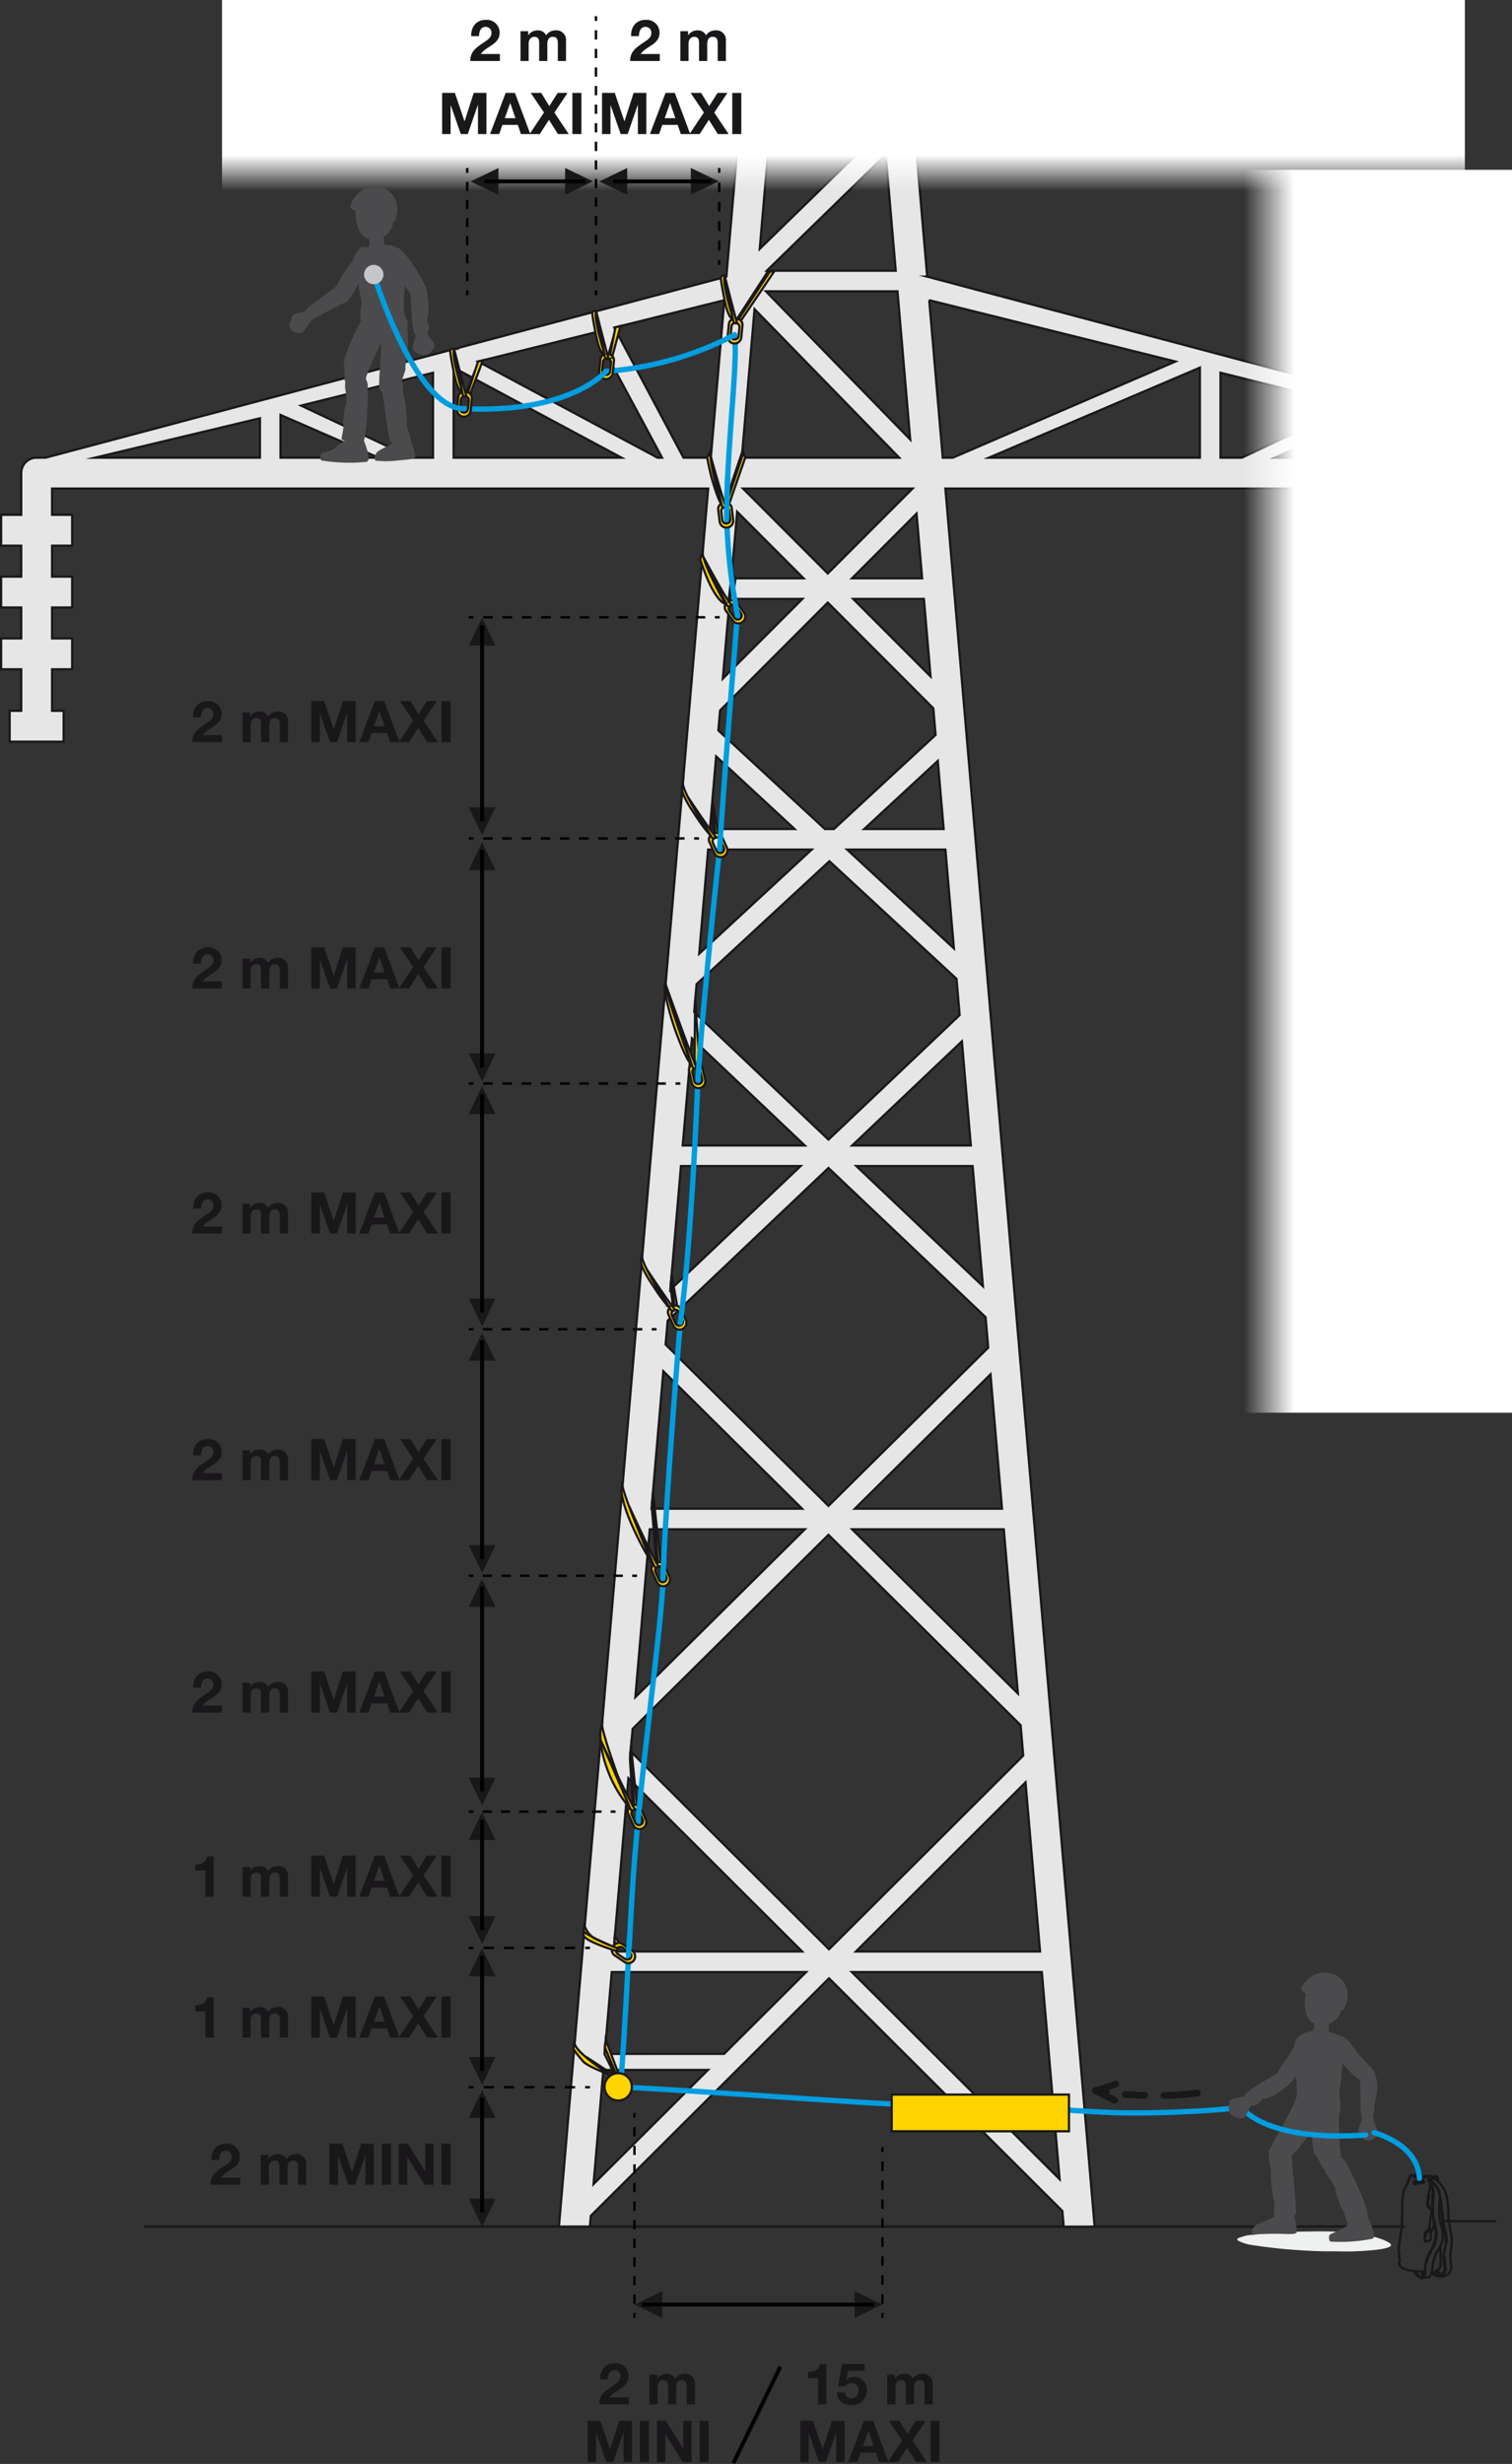 <svg xmlns="http://www.w3.org/2000/svg" xmlns:xlink="http://www.w3.org/1999/xlink" viewBox="0 0 339.857 553.825"><rect x="0" y="0" width="339.857" height="553.825" fill="#333333" stroke="none"/><defs><linearGradient id="Dégradé_sans_nom_3" x1="189.584" y1="34.835" x2="189.584" y2="42.869" gradientUnits="userSpaceOnUse"><stop offset="0" stop-color="#fff"/><stop offset="1" stop-color="#fff" stop-opacity="0"/></linearGradient><linearGradient id="Dégradé_sans_nom_3-2" x1="440.306" y1="4961.661" x2="440.306" y2="4972.953" gradientTransform="translate(-131.403 -4765.797)" xlink:href="#Dégradé_sans_nom_3"/></defs><g id="Calque_2" data-name="Calque 2"><g id="Calque_1-2" data-name="Calque 1"><line x1="315.823" y1="500.469" x2="32.406" y2="500.469" fill="#fff" stroke="#1a171b" stroke-miterlimit="10" stroke-width="0.54"/><line x1="336.344" y1="499.245" x2="324.454" y2="499.245" fill="#fff" stroke="#1a171b" stroke-miterlimit="10" stroke-width="0.54"/><path d="M165.691,115.031l14.938,14.965h-16.223Zm35.644-54.179H172.348L199.095,34.769Zm-2.752-32.042L170.766,55.934l4.485-52.227,23.289,24.605Zm17.12,199.35-29.485,27.99-30.186-28.656.541-6.294,29.854-27.624,28.576,26.442ZM185.408,186.334l-23.939-22.151.386-4.495,24.207-24.25,23.718,23.76.515,5.993-22.849,21.142ZM166.735,102.872l2.867-33.38L202.114,102.872Zm38.382,6.935-19.055,19.089L167.008,109.807Zm-41.109,24.812h16.341l-17.879,17.911Zm-3.04,35.4,17.633,16.316h-19.034Zm21.481,20.939-25.289,23.4,2.01-23.4Zm-26.923,42.432,25.367,24.081H153.458Zm24.43,28.705-29.283,27.798,2.387-27.798Zm6.262.432,35.315,33.525.589,6.857L186.218,338.473l-36.603-36.257.462-5.381ZM180.283,339.105H146.447l2.653-30.888Zm.629,4.623-38.103,37.743,3.241-37.743Zm5.306,1.256,43.191,42.783.587,6.835-43.658,43.533-44.579-44.452.438-5.095Zm-5.924,93.652H137.9l3.344-38.94ZM230.513,400.615l3.265,38.021h-41.395Zm-38.989-56.887h34.104l3.171,36.922Zm.629-4.623,30.484-30.196,2.593,30.196Zm.327-77.011h26.137l2.32,27.014Zm-.937-4.623,24.666-23.416,2.011,23.416Zm-1.138-66.513H212.508l1.908,22.218Zm3.848-4.623,16.543-15.307,1.315,15.307Zm-2.478-51.716h15.894l1.496,17.421Zm15.497-4.623h-15.776l14.526-14.552ZM172.143,65.475h29.589l2.861,33.314Zm25.762-44.558L179.968,1.964h16.309ZM58.427,94.014V102.872H21.338ZM63.05,93.265l22.045,9.607H63.05Zm76.64,9.607h-37.725V82.628Zm-1.611-29.238,24.737-6.16L159.776,102.872h-6.144ZM148.811,102.872H147.786L107.462,81.259l26.223-6.531ZM97.329,83.782V102.872h-4.81L67.671,91.168ZM168.441,1.964l-5.171,60.213L10.25,102.872H8.237a3.468,3.468,0,0,0-3.467,3.467v9.38H.25V122.654H4.769v6.955H.25v6.935H4.769V143.497H.25v6.935H4.769v9.341H2.167v6.935H14.305v-6.935H11.704v-9.341h4.517V143.497H11.704v-6.953h4.517v-6.935H11.704V122.654h4.517v-6.935H11.704v-5.912H159.18l-33.549,390.661,6.959-0.0.207-2.415,53.542-53.39,52.448,52.299.303,3.529,6.957-.015L212.498,109.807H339.236l-.706-13.022L208.397,62.177l.01-0L203.237,1.964M338.971,102.872H313.241V94.014l25.742,6.148M308.618,102.872H286.573l22.045-9.607ZM269.702,82.628V102.872H222.275Zm34.295,8.54L279.148,102.872h-4.81V83.782ZM159.145,465.252l-25.734,25.661,2.203-25.653H158.886Zm3.465-3.612-26.686.005,1.579-18.386h43.697l-18.432,18.379Zm28.868-18.381h42.697l3.999,46.563ZM208.852,67.473,264.206,81.259,214.18,102.872h-2.277l-3.04-35.399Z" fill="#e6e6e6" stroke="#1a171b" stroke-miterlimit="10" stroke-width="0.5"/><path d="M278.898,502.873a7.75,7.75,0,0,1,2.617-.546,121.452,121.452,0,0,1,12.856-.75c5.747-.138,13.579.153,17.686,2.411,3.326,1.829-8.098,2.083-9.375,2.075-.986-.006-1.971-.022-2.956-.038-.202.001-.53.001-1.021.001-1.461.004-2.888-.04-4.336-.122a119.1,119.1,0,0,1-12.531-1.228,9.873,9.873,0,0,1-3.532-1.041C277.809,503.258,278.244,503.025,278.898,502.873Z" fill="#eff0f0"/><path d="M298.779,454.204c-.045.314-.184,3.012-.184,3.012s.115,1.008-2.068.993c-2.184-.015-1.445-1.167-1.445-1.167l.571-3.355s-.133-.746,1.638-.725C299.061,452.984,298.827,453.861,298.779,454.204Z" fill="#4b4b4d"/><path d="M286.751,498.041c-.089.338-3.11,1.362-4.423,2.07-.754.467-1.167,1.57-.755,2.003.272.145,3.37-.058,5.609-.024,2.579.04,4.324.263,4.322-.505a16.424,16.424,0,0,0-.812-4.236c-.251-1.017-.662-1.744-1.942-1.593C287.47,495.909,287.29,495.993,286.751,498.041Z" fill="#4b4b4d"/><path d="M285.723,488.276c.039.072-.332-1.745-.464-2.686-.15-2.506,1.055-3.071,2.788-2.939s2.351,2.421,2.365,2.75c.104,2.666.9,8.898.9,11.875,0,1.542-4.085,1.297-5.018.831-.102.053.471-3.491-.046-3.796C286.248,494.311,285.327,488.877,285.723,488.276Z" fill="#4b4b4d"/><path d="M291.021,459.401a6.726,6.726,0,0,1,1.046-1.506,2.262,2.262,0,0,1,2.145-.541c.636.329,1.515,1.036,1.018,2.833-.594,2.149-4.883,8.368-6.399,8.942-2.383.008-2.488-.928-1.946-2.542C287.705,464.141,290.913,460.944,291.021,459.401Z" fill="#4b4b4d"/><path d="M289.53,468.706c2.078-2.478-.902-3.713-1.652-3.303-1.134,1.069-8.677,4.786-8.18,5.911,1.408,3.192,3.334,1.771,4.061.457C285.733,471.842,289.264,469.023,289.53,468.706Z" fill="#4b4b4d"/><path d="M285.186,483.576c1.24-2.849,4.051-6.899,6.18-11.971,2.787-4.293,6.838-2.136,6.036,2.507-.401-.064-1.958,5.115-3.047,5.539.041.534-2.044,2.271-2.026,2.704-.269.646-2.567,2.352-2.271,2.924-.546,1.893-2.269,2.765-3.771,1.84-1.013-.624-1.185-2.656-1.1-3.543" fill="#4b4b4d"/><path d="M290.641,473.458c2.187-2.738-.591-10.924.47-14.472.994-3.059,6.947-3.153,9.988-1.365,1.795,1.299.594,7.423.382,7.747.336.466-.437,4.755-.523,5.292.033-.205.221.667.346,2.96.194,3.557-5.768,7.012-9.422,2.814a5.702,5.702,0,0,1-1.241-2.975C290.7,473.383,290.731,473.574,290.641,473.458Z" fill="#4b4b4d"/><path d="M307.23,497.955c.807,1.623,2.411,4.995,1.158,5.262a36.144,36.144,0,0,1-9.328.62c-.246-.03-.647-1.321.054-1.699a25.139,25.139,0,0,0,3.517-1.717c.15-.514.722-1.514.834-1.886C303.878,497.157,304.862,495.099,307.23,497.955Z" fill="#4b4b4d"/><path d="M301.458,496.252c-.014-.291-1.673-3.817-1.257-4.185a15.983,15.983,0,0,0-1.91-3.152,6.87,6.87,0,0,1-.67-1.643c-.675-.96.064-2.684,1.501-3.169,1.29-.435,3.194,1.562,3.308,1.755.931,1.562,4.665,9.368,4.997,11.692.218,1.525-3.589,2.205-4.62,2.034-.106.109-.793-3.288-1.35-3.332" fill="#4b4b4d"/><path d="M306.36,475.797c-.178.692-1.348,2.68-.955,3.511.15.319.706.384.762.9.092.854,1.672,1.338,2.835.357,1.72-1.452-.172-2.023-.363-5.189C308.489,474.219,306.937,473.555,306.36,475.797Z" fill="#4b4b4d"/><path d="M299.051,460.88a6.651,6.651,0,0,0,1.52,1.348c.567.814,3.662,4.888,6.179,5.92,1.51.62,2.77.104,2.354-1.939-.199-.975-1.824-2.387-3.289-3.982-1.603-1.746-2.754-4.102-4.051-4.483-2.549-.75-4.847,1.004-2.713,3.135-.037-.037.113-.046,0,0" fill="#4b4b4d"/><path d="M309.594,468.215a18.834,18.834,0,0,1-.572,4.337c-.141.648.337,5.015-2.798,3.443-.741-.372-.19-7.894-.623-9.348s1.679-3.531,3.549-.138C309.448,467.049,309.375,467.997,309.594,468.215Z" fill="#4b4b4d"/><path d="M295.559,484.197c-.532-.037-.945-6.635-.886-8.087a25.939,25.939,0,0,1,.131-3.612c.278-1.269,3.589-5.383,5.935-.513.397.823-.078,12.056,1.106,13.872,1.144,2.287-3.542,2.951-4.39,1.586s-1.613-3.221-1.897-3.246c.11.008.059.007,0,0" fill="#4b4b4d"/><path d="M299.866,443.763c1.927.741,4.616,3.878,1.939,8.194l-.346-.208a4.333,4.333,0,0,1-4.153,3.429c-2.771.276-4.71-2.217-3.79-7.081,0,0-1.29-.743-.954-1.402C293.53,444.963,296.149,442.335,299.866,443.763Z" fill="#4b4b4d"/><path d="M140.905,469.146c44.484,2.498,65.406,5.131,86.952,3.955,0,0,15.413,1.826,26.991,1.826,12.851,0,22.744-1.085,22.744-1.085" fill="none" stroke="#009ddf" stroke-linecap="round" stroke-miterlimit="10" stroke-width="1.2"/><path d="M152.918,297.246s-3.376,40.426-3.879,57.45c-.364,12.326-5.446,45.157-7.019,72.082-1.047,17.919-1.579,30.046-2.409,40.315" fill="none" stroke="#009ddf" stroke-linecap="round" stroke-miterlimit="10" stroke-width="1.2"/><path d="M279.675,474.31s5.661,7.098,27.287,5.568" fill="none" stroke="#009ddf" stroke-linecap="round" stroke-miterlimit="10" stroke-width="1.2"/><path d="M320.102,489.324c-.163-.126-1.097-.368-1.047.284,0,0-.238.125-.489-.213s-.615-.941-.728-.176c0,0-.677-.489-.828-.163s-.615,1.736-.861,2.166a5.801,5.801,0,0,0-.706,1.458c-.092.46-.123,1.335-.153,1.566a2.842,2.842,0,0,0-.153.752,6.755,6.755,0,0,1,.077.783c0,.276-.077,3.024-.107,3.791a12.667,12.667,0,0,1-.153,1.934c-.123.675-.307,1.903-.491,3.254a3.983,3.983,0,0,0,.092,1.903c0,.153-.242.579-.033.744s.022.737,0,.956a.994.994,0,0,0,.22.978c.374.385.626,1.078,5.331,1.253" fill="none" stroke="#1a171b" stroke-linecap="round" stroke-linejoin="round" stroke-width="0.54"/><path d="M321.797,510.731a1.165,1.165,0,0,0,.83-.154c.414-.246.537-.399.752-.537a1.198,1.198,0,0,0,.353-.476,21.71,21.71,0,0,0-.031-4.589" fill="none" stroke="#1a171b" stroke-linecap="round" stroke-linejoin="round" stroke-width="0.54"/><path d="M320.03,489.413c.021-.014.257-.382.494-.368s.202.278.202.278a.833.833,0,0,1,.842-.223,3.34,3.34,0,0,1,.744.236c-.014.007.549-.292.64-.16a1.057,1.057,0,0,1,.209.98" fill="none" stroke="#1a171b" stroke-linecap="round" stroke-linejoin="round" stroke-width="0.54"/><path d="M317.839,489.219a5.911,5.911,0,0,0,.784.59c.239.139.456.354.678.146,1.13-1.063,1.181-.366,1.425-.632" fill="none" stroke="#1a171b" stroke-linecap="round" stroke-linejoin="round" stroke-width="0.54"/><path d="M322.311,489.337c.107.04.134.06.1.286" fill="none" stroke="#1a171b" stroke-linecap="round" stroke-linejoin="round" stroke-width="0.54"/><path d="M322.438,489.483s.605.047.459-.16" fill="none" stroke="#1a171b" stroke-linecap="round" stroke-linejoin="round" stroke-width="0.54"/><path d="M319.056,489.608a.598.598,0,0,1-.16.361" fill="none" stroke="#1a171b" stroke-linecap="round" stroke-linejoin="round" stroke-width="0.54"/><path d="M318.253,490.469a.268.268,0,0,0-.287-.153.351.351,0,0,0,.056.65c.2.046.271-.22.271-.22" fill="none" stroke="#1a171b" stroke-linecap="round" stroke-linejoin="round" stroke-width="0.54"/><path d="M318.064,490.516a.117.117,0,0,0-.072.138.174.174,0,0,0,.2.082,1.496,1.496,0,0,1,.389-.031,2.318,2.318,0,0,0,1.228-.195s.118-.097.051-.169-.118-.031-.22.031a1.605,1.605,0,0,1-.665.128A4.015,4.015,0,0,0,318.064,490.516Z" fill="none" stroke="#1a171b" stroke-linecap="round" stroke-linejoin="round" stroke-width="0.54"/><path d="M319.675,490.301s.01-.246.24-.169a.334.334,0,0,1,.123.496.169.169,0,0,1-.292-.067" fill="none" stroke="#1a171b" stroke-linecap="round" stroke-linejoin="round" stroke-width="0.54"/><path d="M319.911,511.488c-.31.44-1.077.415-1.745-.988" fill="none" stroke="#1a171b" stroke-linecap="round" stroke-linejoin="round" stroke-width="0.54"/><path d="M317.9,510.462a2.339,2.339,0,0,0,.806,1.159,1.43,1.43,0,0,0,1.297.353,4.913,4.913,0,0,1,.668-.077.861.861,0,0,0,.821-.384,7.72,7.72,0,0,0,.563-2.333,8.504,8.504,0,0,1,.982-3.131,6.068,6.068,0,0,0,1.105-5.239,12.172,12.172,0,0,1-.655-4.318c.061-.839.184-2.701.184-2.701" fill="none" stroke="#1a171b" stroke-linecap="round" stroke-linejoin="round" stroke-width="0.54"/><path d="M321.707,490.72a6.442,6.442,0,0,1,.491,2.763,23.103,23.103,0,0,0-.041,4.277" fill="none" stroke="#1a171b" stroke-linecap="round" stroke-linejoin="round" stroke-width="0.54"/><path d="M322.914,501.362a8.124,8.124,0,0,1-.614,3.459,12.972,12.972,0,0,0-1.617,3.684" fill="none" stroke="#1a171b" stroke-linecap="round" stroke-linejoin="round" stroke-width="0.54"/><path d="M319.583,511.9c.246-.052.692-.323.887-1.139" fill="none" stroke="#1a171b" stroke-linecap="round" stroke-linejoin="round" stroke-width="0.54"/><path d="M321.893,510.724a1.638,1.638,0,0,0,1.452.877,2.686,2.686,0,0,0,2.291-.564,2.629,2.629,0,0,0,.491-2.144,10.088,10.088,0,0,1,.051-3.54,9.145,9.145,0,0,0-.01-3.336,34.614,34.614,0,0,1-.604-3.622c.02-.778.01-4.656-.972-6.329s-2.072-2.441-2.394-2.425a3.615,3.615,0,0,0-.967.138.104.104,0,0,0-.032.179s-.276.03-.163.224c0,0,.065-.049.359.359a5.445,5.445,0,0,1,.669,2.316c0,.685-.391,4.435.261,6.18a8.422,8.422,0,0,1,.032,5.202c-.44,1.109-1.366,2.641-1.598,3.326-.718,2.12-.163,3.05-.848,3.93a1.705,1.705,0,0,1-.31-.913" fill="none" stroke="#1a171b" stroke-linecap="round" stroke-linejoin="round" stroke-width="0.54"/><path d="M321.199,489.958a7.564,7.564,0,0,1,1.603,1.55c.563.819,1.038,2.108,1.238,4.717s.107,3.745.675,5.572a6.745,6.745,0,0,1,0,3.853,9.384,9.384,0,0,0-.031,3.714,1.452,1.452,0,0,1-.721,1.811s-.767-.261-.921-.86" fill="none" stroke="#1a171b" stroke-linecap="round" stroke-linejoin="round" stroke-width="0.54"/><path d="M323.963,511.175c-.445.246-.752.184-1.581-.23" fill="none" stroke="#1a171b" stroke-linecap="round" stroke-linejoin="round" stroke-width="0.54"/><path d="M323.948,511.436a1.761,1.761,0,0,0,1.013-1.458,22.971,22.971,0,0,1-.261-2.563" fill="none" stroke="#1a171b" stroke-linecap="round" stroke-linejoin="round" stroke-width="0.54"/><path d="M324.297,497.503a14.47,14.47,0,0,0,.357,3.327,9.466,9.466,0,0,1,.553,3.1" fill="none" stroke="#1a171b" stroke-linecap="round" stroke-linejoin="round" stroke-width="0.54"/><path d="M321.281,489.774a8.948,8.948,0,0,1,2.331,2.88" fill="none" stroke="#1a171b" stroke-linecap="round" stroke-linejoin="round" stroke-width="0.54"/><path d="M321.492,490.684a6.54,6.54,0,0,1-.2,1.581,15.07,15.07,0,0,0-.414,3.315.936.936,0,0,0,.476.829c.23.169.399.292.399.568a4.268,4.268,0,0,1-.061.691c-.031.2-.031.169-.077.43a3.893,3.893,0,0,0-.061.445c-.031.276-.015.061-.061.445s-.169,1.059-.153,1.228-.215.568-.061.706a4.624,4.624,0,0,0-.752.752,1.183,1.183,0,0,0-.246.691c-.031.261-.107,1.366.046,1.427a2.624,2.624,0,0,0,.998-.169c.184-.077.276-.123.276-.43a6.275,6.275,0,0,1,.046-1.535c.123-.215.322-.537.322-.537s.169-.015.246-.384a5.147,5.147,0,0,0,.092-1.335,1.54,1.54,0,0,1-.015-.46" fill="none" stroke="#1a171b" stroke-linecap="round" stroke-linejoin="round" stroke-width="0.54"/><path d="M321.277,500.922c.092.169.292.215.691.2" fill="none" stroke="#1a171b" stroke-linecap="round" stroke-linejoin="round" stroke-width="0.54"/><path d="M321.63,501.122c.029.094-.07.331-.353.399a.966.966,0,0,0-.798,1.167" fill="none" stroke="#1a171b" stroke-linecap="round" stroke-linejoin="round" stroke-width="0.54"/><path d="M321.748,496.86c-.061.02.164-.021.205.02" fill="none" stroke="#1a171b" stroke-linecap="round" stroke-linejoin="round" stroke-width="0.54"/><path d="M321.256,493.36c-.106.929-.621,2.232.102,2.763" fill="none" stroke="#1a171b" stroke-linecap="round" stroke-linejoin="round" stroke-width="0.54"/><path d="M308.85,479.355s9.829,2.457,10.206,10.252" fill="none" stroke="#009ddf" stroke-linecap="round" stroke-miterlimit="10" stroke-width="1.2"/><path d="M151.258,293.54l-.338.152a1.352,1.352,0,0,0-.676,1.783l1.114,2.474a1.533,1.533,0,1,0,2.798-1.256l-1.115-2.477A1.352,1.352,0,0,0,151.258,293.54Zm2.196,3.139a.898.898,0,1,1-1.637.737l-.793-1.761a.898.898,0,0,1,1.637-.737Z" fill="#ffd400" stroke="#1a171b" stroke-miterlimit="10" stroke-width="0.5"/><path d="M144.081,283.703s0,1.398,2.905,5.594a35.628,35.628,0,0,0,3.442,4.626s-6.278-9.617-6.147-11.765A5.148,5.148,0,0,0,144.081,283.703Z" fill="#ffd400" stroke="#1a171b" stroke-miterlimit="10" stroke-width="0.5"/><path d="M145.384,285.311s5.631,8.468,6.376,9.082a.652.652,0,0,1-.998.004Z" fill="#ffd400" stroke="#1a171b" stroke-miterlimit="10" stroke-width="0.5"/><path d="M156.875,242.718c-1.696,40.704-3.956,54.528-3.956,54.528" fill="none" stroke="#009ddf" stroke-linecap="round" stroke-miterlimit="10" stroke-width="1.2"/><polygon points="151.595 293.422 150.833 288.041 150.751 289.438 151.258 293.54 151.595 293.422" fill="#ffd400" stroke="#1a171b" stroke-miterlimit="10" stroke-width="0.5"/><path d="M152.208,293.485l-1.222-6.844-.153,1.4.762,5.381A1,1,0,0,1,152.208,293.485Z" fill="#ffd400" stroke="#1a171b" stroke-miterlimit="10" stroke-width="0.5"/><path d="M156.287,239.05l-.362.082a1.352,1.352,0,0,0-1.018,1.612l.598,2.646a1.533,1.533,0,1,0,2.992-.672l-.599-2.65A1.352,1.352,0,0,0,156.287,239.05Zm1.526,3.514a.898.898,0,1,1-1.751.396l-.426-1.884a.898.898,0,0,1,1.751-.396Z" fill="#ffd400" stroke="#1a171b" stroke-miterlimit="10" stroke-width="0.5"/><path d="M149.353,222.446a60.428,60.428,0,0,0,3.565,12.065c1.58,4.036,2.479,4.75,2.479,4.75s-5.976-16.211-5.845-18.36A5.148,5.148,0,0,0,149.353,222.446Z" fill="#ffd400" stroke="#1a171b" stroke-miterlimit="10" stroke-width="0.5"/><path d="M149.564,221.113s6.437,18.122,7.045,18.872a.652.652,0,0,1-.978-.195Z" fill="#ffd400" stroke="#1a171b" stroke-miterlimit="10" stroke-width="0.5"/><polygon points="156.641 239.001 156.805 236.618 156.446 237.971 156.287 239.05 156.641 239.001" fill="#fff" stroke="#1a171b" stroke-miterlimit="10" stroke-width="0.54"/><path d="M157.229,239.185l-.965-14.39-.157,13.15.179,1.105A1.841,1.841,0,0,1,157.229,239.185Z" fill="#ffd400" stroke="#1a171b" stroke-miterlimit="10" stroke-width="0.5"/><path d="M142.237,405.805l-.338.152a1.352,1.352,0,0,0-.676,1.783l1.114,2.474a1.533,1.533,0,1,0,2.798-1.256l-1.115-2.477A1.352,1.352,0,0,0,142.237,405.805Zm2.196,3.139a.898.898,0,1,1-1.637.737l-.793-1.761a.898.898,0,0,1,1.637-.737Z" fill="#ffd400" stroke="#1a171b" stroke-miterlimit="10" stroke-width="0.5"/><path d="M134.929,389.561a23.968,23.968,0,0,0,1.526,7.963,27.949,27.949,0,0,0,4.952,8.665s-6.209-16.508-6.078-18.656A7.435,7.435,0,0,0,134.929,389.561Z" fill="#ffd400" stroke="#1a171b" stroke-miterlimit="10" stroke-width="0.5"/><path d="M134.918,390.935s7.076,15.11,7.822,15.723a.652.652,0,0,1-.998.004Z" fill="#ffd400" stroke="#1a171b" stroke-miterlimit="10" stroke-width="0.5"/><polygon points="142.574 405.687 141.68 393.898 141.598 395.295 142.237 405.805 142.574 405.687" fill="#ffd400" stroke="#1a171b" stroke-miterlimit="10" stroke-width="0.5"/><path d="M143.187,405.75l-1.354-13.252-.153,1.4.894,11.789A1,1,0,0,1,143.187,405.75Z" fill="#ffd400" stroke="#1a171b" stroke-miterlimit="10" stroke-width="0.5"/><path d="M147.556,351.205l-.338.152a1.352,1.352,0,0,0-.676,1.783l1.114,2.474a1.533,1.533,0,0,0,2.798-1.256l-1.115-2.477A1.352,1.352,0,0,0,147.556,351.205Zm2.196,3.139a.898.898,0,1,1-1.637.737l-.793-1.761a.898.898,0,0,1,1.637-.737Z" fill="#ffd400" stroke="#1a171b" stroke-miterlimit="10" stroke-width="0.5"/><path d="M139.678,335.011s-.011,2.854,3.043,9.288a60.306,60.306,0,0,0,4.005,7.289s-6.979-15.974-6.848-18.122A5.148,5.148,0,0,0,139.678,335.011Z" fill="#ffd400" stroke="#1a171b" stroke-miterlimit="10" stroke-width="0.5"/><path d="M141.385,338.477s5.927,12.967,6.673,13.581a.652.652,0,0,1-.998.004Z" fill="#ffd400" stroke="#1a171b" stroke-miterlimit="10" stroke-width="0.5"/><polygon points="147.893 351.087 146.593 337.394 146.511 338.791 147.556 351.205 147.893 351.087" fill="#ffd400" stroke="#1a171b" stroke-miterlimit="10" stroke-width="0.5"/><path d="M148.506,351.15l-1.728-15.607-.143,1.853,1.258,13.692A1,1,0,0,1,148.506,351.15Z" fill="#ffd400" stroke="#1a171b" stroke-miterlimit="10" stroke-width="0.5"/><line x1="149.032" y1="354.779" x2="149.213" y2="349.998" fill="none" stroke="#009ddf" stroke-linecap="round" stroke-miterlimit="10" stroke-width="1.2"/><path d="M138.007,465.993l-.338.152a1.352,1.352,0,0,0-.676,1.783l1.114,2.474a1.533,1.533,0,1,0,2.798-1.256l-1.115-2.477A1.352,1.352,0,0,0,138.007,465.993Zm2.196,3.139a.898.898,0,1,1-1.637.737l-.793-1.761a.898.898,0,0,1,1.637-.737Z" fill="#fff" stroke="#1a171b" stroke-miterlimit="10" stroke-width="0.54"/><path d="M128.923,460.592a23.98,23.98,0,0,0,2.291,2.89c1.232,1.163,5.963,2.893,5.963,2.893s-8.185-5.18-8.054-7.328A5.149,5.149,0,0,0,128.923,460.592Z" fill="#ffd400" stroke="#1a171b" stroke-miterlimit="10" stroke-width="0.5"/><path d="M131.696,462.295s6.068,3.937,6.813,4.55a.652.652,0,0,1-.998.004Z" fill="#ffd400" stroke="#1a171b" stroke-miterlimit="10" stroke-width="0.5"/><polygon points="138.344 465.874 135.959 460.269 135.877 461.666 138.007 465.993 138.344 465.874" fill="#ffd400" stroke="#1a171b" stroke-miterlimit="10" stroke-width="0.5"/><path d="M138.957,465.938l-2.813-7.52-.143,1.853,2.343,5.604A1,1,0,0,1,138.957,465.938Z" fill="#ffd400" stroke="#1a171b" stroke-miterlimit="10" stroke-width="0.5"/><rect x="200.431" y="470.806" width="39.844" height="8.243" fill="#ffd400" stroke="#1a171b" stroke-miterlimit="10" stroke-width="0.5"/><rect x="49.904" width="279.36" height="44.044" fill="url(#Dégradé_sans_nom_3)"/><rect x="169.223" y="146.899" width="279.36" height="61.908" transform="translate(486.755 -131.05) rotate(90)" fill="url(#Dégradé_sans_nom_3-2)"/><polyline points="250.782 468.45 246.191 469.94 250.501 472.067" fill="none" stroke="#1a171b" stroke-linecap="round" stroke-linejoin="round" stroke-width="1.512"/><path d="M248.011,470.29s14.667,1.993,25.45-.624" fill="none" stroke="#1a171b" stroke-linecap="round" stroke-linejoin="round" stroke-width="1.512" stroke-dasharray="0.648 4.319 4.319 4.319 7.559 5.399"/><circle cx="138.957" cy="469.059" r="3.076" fill="#ffd400" stroke="#1a171b" stroke-miterlimit="10" stroke-width="0.5"/><path d="M137.968,437.297l-.208.307a1.352,1.352,0,0,0,.362,1.872l2.248,1.519a1.533,1.533,0,0,0,1.721-2.539l-2.251-1.522A1.352,1.352,0,0,0,137.968,437.297Zm3.518,1.516a.898.898,0,1,1-1.005,1.487l-1.6-1.082a.898.898,0,0,1,1.005-1.487Z" fill="#ffd400" stroke="#1a171b" stroke-miterlimit="10" stroke-width="0.5"/><path d="M86.155,52.513c.01.317.341,2.998.341,2.998s.288.973-1.864,1.337c-2.154.364-1.625-.898-1.625-.898l-.02-3.403s-.261-.712,1.487-.999C86.222,51.262,86.143,52.167,86.155,52.513Z" fill="#4b4b4d"/><path d="M88.21,99.556c-.049.346-2.035,1.042-3.259,1.897-.694.552-.977,1.695-.518,2.078a19.71,19.71,0,0,0,4.673-.003c2.567-.26,4.326-.24,4.237-1.004a16.559,16.559,0,0,0-1.298-4.111c-.369-.983-.859-1.657-2.115-1.358C88.677,97.356,88.508,97.459,88.21,99.556Z" fill="#4b4b4d"/><path d="M90.67,88.94c-.021.079-.071-1.774-.153-2.722-.417-2.474-1.718-2.754-3.377-2.236-1.66.517-1.412,2.81-1.349,3.133.496,2.62,1.121,8.873,1.792,11.774.345,1.503,3.936.424,4.74-.241.111.029-1.245-3.296-.808-3.71C91.515,94.938,91.191,89.438,90.67,88.94Z" fill="#4b4b4d"/><path d="M85.232,87.031c-.105-3.106.692-7.971.435-13.466.672-5.075,4.773-5.171,6.043-.634-.389.114.432,5.46-.369,6.312.267.464-.387,3.231-.185,3.615.035.698-1.307,3.226-.793,3.616.321,1.944-.861,3.473-2.615,3.283-1.181-.129-2.21-1.889-2.516-2.727" fill="#4b4b4d"/><path d="M91.593,72.003c-2.187-2.738.591-10.924-.47-14.472-.994-3.059-6.946-3.153-9.988-1.365-1.795,1.299-.594,7.423-.382,7.747-.336.466.498,3.468.584,4.004-.033-.205-.221.667-.346,2.96-.194,3.557,5.707,8.299,9.361,4.101A5.702,5.702,0,0,0,91.593,72.003C91.535,71.928,91.504,72.119,91.593,72.003Z" fill="#4b4b4d"/><path d="M81.577,98.487c.676,1.681,2.009,5.17.737,5.337a38.958,38.958,0,0,1-10.062-.328c-.243-.049-.54-1.368.189-1.69a13.286,13.286,0,0,0,2.646-.886c.191-.5,2.55-1.79,2.691-2.152C78.299,97.427,79.442,95.452,81.577,98.487Z" fill="#4b4b4d"/><path d="M77.074,95.146c.119-.265.234-4.159.772-4.3a16.011,16.011,0,0,0-.278-3.675,6.875,6.875,0,0,1,.146-1.77c-.167-1.16,1.272-2.363,2.771-2.146,1.348.195,2.142,2.839,2.157,3.061.123,1.815-.078,10.465-.833,12.688-.496,1.46-4.198.342-5.04-.276-.144.051.781-3.289.304-3.583" fill="#4b4b4d"/><path d="M68.954,69.899c-.666.258-2.963.464-3.411,1.267-.171.307.1.797-.288,1.143-.641.571-.115,2.138,1.359,2.512,2.181.554,1.546-1.317,4.009-3.315C71.477,70.709,71.114,69.063,68.954,69.899Z" fill="#4b4b4d"/><path d="M80.077,56.815a4.082,4.082,0,0,0-.754,1.829c-1.432,1.66-3.8,4.877-4.094,7.583-.178,1.622.667,2.691,2.515,1.723.881-.46,1.788-2.414,2.913-4.264,1.234-2.024,3.178-3.782,3.185-5.134.015-2.658-2.308-4.378-3.765-1.737.025-.046.077.094,0,0" fill="#4b4b4d"/><path d="M77.003,68.115a18.819,18.819,0,0,1-3.86,2.059c-.608.264-3.882,3.194-4.428-.269-.129-.819,6.308-4.749,7.238-5.948.93-1.199,3.85-.692,2.177,2.805C77.865,67.318,77.051,67.812,77.003,68.115Z" fill="#4b4b4d"/><path d="M77.267,81.728c-.458-.275,2.16-6.346,2.87-7.613a25.822,25.822,0,0,1,1.75-3.163c.822-1.004,5.636-3.177,5.525,2.228-.019.915-5.524,10.717-5.289,12.872-.015,2.557-4.494,1.029-4.633-.572-.139-1.6.018-3.602-.224-3.752.094.056.05.031,0,0" fill="#4b4b4d"/><path d="M85.414,42.042c2.027.395,5.219,3.018,3.331,7.733l-.377-.145a4.333,4.333,0,0,1-3.496,4.097c-2.681.752-5.023-1.366-4.961-6.316,0,0-1.399-.508-1.183-1.215C79.383,44.323,81.506,41.28,85.414,42.042Z" fill="#4b4b4d"/><polygon points="192.082 514.989 192.082 521.004 198.352 517.98 192.082 514.989" fill="#1a171b"/><polygon points="148.877 521.004 148.877 514.989 142.609 518.013 148.877 521.004" fill="#1a171b"/><line x1="196.444" y1="517.996" x2="144.317" y2="517.996" fill="none" stroke="#000" stroke-width="0.864"/><line x1="198.352" y1="521.004" x2="198.352" y2="519.924" fill="none" stroke="#000" stroke-width="0.54"/><line x1="198.352" y1="517.794" x2="198.352" y2="484.778" fill="none" stroke="#000" stroke-width="0.54" stroke-dasharray="2.13 2.13"/><line x1="198.352" y1="483.713" x2="198.352" y2="482.633" fill="none" stroke="#000" stroke-width="0.54"/><line x1="142.609" y1="521.004" x2="142.609" y2="519.924" fill="none" stroke="#000" stroke-width="0.54"/><line x1="142.609" y1="517.833" x2="142.609" y2="477.053" fill="none" stroke="#000" stroke-width="0.54" stroke-dasharray="2.091 2.091"/><line x1="142.609" y1="476.007" x2="142.609" y2="474.928" fill="none" stroke="#000" stroke-width="0.54"/><path d="M47.513,485.49c-.065-2.073,1.114-3.667,3.291-3.667a2.887,2.887,0,0,1,3.109,2.838c0,2.746-2.915,2.966-4.236,4.832h4.288v1.58H47.306c0-2.111,1.295-2.979,2.863-4.055.79-.558,1.904-1.102,1.904-2.216a1.303,1.303,0,0,0-1.36-1.398c-1.088,0-1.438,1.127-1.438,2.086Z" fill="#1a171b"/><path d="M58.592,484.375H60.328v.906h.026a2.403,2.403,0,0,1,2.047-1.088,1.962,1.962,0,0,1,1.956,1.114,2.452,2.452,0,0,1,2.021-1.114,2.167,2.167,0,0,1,2.449,2.396v4.482H66.987v-3.796c0-.894-.078-1.632-1.127-1.632-1.037,0-1.231.868-1.231,1.696v3.731H62.79v-3.757c0-.777.052-1.671-1.114-1.671-.363,0-1.244.232-1.244,1.541v3.887H58.592Z" fill="#1a171b"/><path d="M74.077,481.823h2.863l2.164,6.361h.026l2.047-6.361h2.863v9.25h-1.904V484.518h-.026L79.842,491.073H78.275l-2.267-6.49h-.026v6.49h-1.904Z" fill="#1a171b"/><path d="M85.83,481.823h2.034v9.25H85.83Z" fill="#1a171b"/><path d="M89.653,481.823h2.021l3.86,6.206h.026V481.823h1.904v9.25H95.431l-3.848-6.192H91.557v6.192H89.653Z" fill="#1a171b"/><path d="M99.255,481.823h2.034v9.25H99.255Z" fill="#1a171b"/><path d="M48.017,457.995H46.178v-5.882H43.898V450.727c1.283.039,2.449-.415,2.656-1.801h1.464Z" fill="#1a171b"/><path d="M54.498,451.297h1.736v.906h.026a2.403,2.403,0,0,1,2.047-1.088,1.962,1.962,0,0,1,1.956,1.114,2.452,2.452,0,0,1,2.021-1.114,2.167,2.167,0,0,1,2.449,2.396v4.482H62.892v-3.796c0-.894-.078-1.632-1.127-1.632-1.037,0-1.231.868-1.231,1.696v3.731H58.695v-3.757c0-.777.052-1.671-1.114-1.671-.363,0-1.244.232-1.244,1.541v3.887H54.498Z" fill="#1a171b"/><path d="M69.983,448.745h2.863l2.164,6.361h.026l2.047-6.361h2.863v9.25h-1.904v-6.555h-.026l-2.267,6.555H74.18l-2.267-6.49h-.026v6.49H69.983Z" fill="#1a171b"/><path d="M84.261,448.745h2.086l3.459,9.25H87.695L86.995,455.935h-3.459l-.725,2.06H80.751Zm-.194,5.675h2.397l-1.166-3.395h-.026Z" fill="#1a171b"/><path d="M92.879,453.15l-2.98-4.405H92.257l1.814,2.954,1.878-2.954h2.228l-2.967,4.418,3.226,4.832H96.014l-2.021-3.2-2.06,3.2h-2.293Z" fill="#1a171b"/><path d="M99.255,448.745h2.034v9.25H99.255Z" fill="#1a171b"/><path d="M134.898,534.843c-.065-2.073,1.114-3.667,3.291-3.667a2.887,2.887,0,0,1,3.109,2.838c0,2.746-2.915,2.966-4.236,4.832h4.288v1.58h-6.659c0-2.111,1.295-2.979,2.863-4.055.79-.558,1.904-1.102,1.904-2.216a1.303,1.303,0,0,0-1.36-1.398c-1.088,0-1.438,1.127-1.438,2.086Z" fill="#1a171b"/><path d="M145.977,533.729h1.736v.906h.026a2.403,2.403,0,0,1,2.047-1.088,1.962,1.962,0,0,1,1.956,1.114,2.452,2.452,0,0,1,2.021-1.114,2.166,2.166,0,0,1,2.448,2.396v4.482h-1.839v-3.796c0-.894-.078-1.632-1.127-1.632-1.037,0-1.231.868-1.231,1.696v3.731H150.174v-3.757c0-.777.052-1.671-1.114-1.671-.363,0-1.244.232-1.244,1.541v3.887h-1.839Z" fill="#1a171b"/><path d="M132.086,544.134h2.863l2.164,6.361h.026l2.047-6.361h2.863v9.25h-1.904v-6.555h-.026l-2.267,6.555h-1.567L134.016,546.894h-.026v6.49h-1.904Z" fill="#1a171b"/><path d="M143.839,544.134h2.034v9.25h-2.034Z" fill="#1a171b"/><path d="M147.661,544.134h2.021l3.86,6.206h.026v-6.206h1.904v9.25h-2.034l-3.848-6.192h-.026v6.192h-1.904Z" fill="#1a171b"/><path d="M157.263,544.134h2.034v9.25h-2.034Z" fill="#1a171b"/><path d="M185.737,540.426h-1.839v-5.882h-2.28v-1.386c1.283.039,2.449-.415,2.656-1.801h1.464Z" fill="#1a171b"/><path d="M194.341,532.873h-3.744l-.363,2.06.026.026a2.307,2.307,0,0,1,1.775-.699,2.807,2.807,0,0,1,2.798,3.083,3.282,3.282,0,0,1-3.368,3.265c-1.762,0-3.33-.972-3.368-2.876h1.839a1.448,1.448,0,0,0,1.49,1.36,1.641,1.641,0,0,0,1.567-1.749,1.559,1.559,0,0,0-1.567-1.697,1.503,1.503,0,0,0-1.386.726H188.381l.894-5.014h5.065Z" fill="#1a171b"/><path d="M199.422,533.729h1.736v.906h.026a2.403,2.403,0,0,1,2.047-1.088,1.962,1.962,0,0,1,1.956,1.114,2.452,2.452,0,0,1,2.021-1.114,2.167,2.167,0,0,1,2.449,2.396v4.482h-1.84v-3.796c0-.894-.078-1.632-1.127-1.632-1.037,0-1.231.868-1.231,1.696v3.731h-1.839v-3.757c0-.777.052-1.671-1.114-1.671-.363,0-1.244.232-1.244,1.541v3.887h-1.839Z" fill="#1a171b"/><path d="M179.881,544.134h2.863l2.164,6.361h.026l2.047-6.361H189.843v9.25h-1.904v-6.555h-.026l-2.267,6.555H184.078l-2.267-6.49h-.026v6.49H179.881Z" fill="#1a171b"/><path d="M194.16,544.134h2.086l3.459,9.25H197.593l-.7-2.06h-3.459l-.725,2.06H190.649Zm-.194,5.675h2.397l-1.166-3.395h-.026Z" fill="#1a171b"/><path d="M202.778,548.539l-2.98-4.405h2.358l1.814,2.954,1.878-2.954h2.228l-2.967,4.418,3.226,4.832h-2.423l-2.021-3.2-2.06,3.2h-2.293Z" fill="#1a171b"/><path d="M209.154,544.134h2.034v9.25H209.154Z" fill="#1a171b"/><polygon points="111.37 494.199 105.355 494.199 108.379 500.469 111.37 494.199" fill="#1a171b"/><polygon points="105.355 476.064 111.37 476.064 108.346 469.796 105.355 476.064" fill="#1a171b"/><line x1="108.363" y1="497.334" x2="108.363" y2="471.504" fill="none" stroke="#000" stroke-width="0.864"/><polygon points="111.37 462.343 105.355 462.343 108.379 468.614 111.37 462.343" fill="#1a171b"/><polygon points="105.355 444.208 111.37 444.208 108.346 437.94 105.355 444.208" fill="#1a171b"/><line x1="108.363" y1="465.479" x2="108.363" y2="439.649" fill="none" stroke="#000" stroke-width="0.864"/><line x1="105.355" y1="469.146" x2="106.435" y2="469.146" fill="none" stroke="#000" stroke-width="0.54"/><line x1="108.717" y1="469.146" x2="130.394" y2="469.146" fill="none" stroke="#000" stroke-width="0.54" stroke-dasharray="2.282 2.282"/><line x1="131.535" y1="469.146" x2="132.615" y2="469.146" fill="none" stroke="#000" stroke-width="0.54"/><line x1="105.355" y1="437.83" x2="106.435" y2="437.83" fill="none" stroke="#000" stroke-width="0.54"/><line x1="108.717" y1="437.83" x2="130.394" y2="437.83" fill="none" stroke="#000" stroke-width="0.54" stroke-dasharray="2.282 2.282"/><line x1="131.535" y1="437.83" x2="132.615" y2="437.83" fill="none" stroke="#000" stroke-width="0.54"/><path d="M48.017,426.332H46.178v-5.882H43.898v-1.386c1.283.039,2.449-.415,2.656-1.801h1.464Z" fill="#1a171b"/><path d="M54.498,419.635h1.736v.906h.026a2.403,2.403,0,0,1,2.047-1.088,1.962,1.962,0,0,1,1.956,1.114,2.452,2.452,0,0,1,2.021-1.114,2.167,2.167,0,0,1,2.449,2.396v4.482H62.892v-3.796c0-.894-.078-1.632-1.127-1.632-1.037,0-1.231.868-1.231,1.696v3.731H58.695v-3.757c0-.777.052-1.671-1.114-1.671-.363,0-1.244.232-1.244,1.541v3.887H54.498Z" fill="#1a171b"/><path d="M69.983,417.082h2.863L75.009,423.444h.026l2.047-6.361h2.863v9.25h-1.904v-6.555h-.026l-2.267,6.555H74.18l-2.267-6.49h-.026v6.49H69.983Z" fill="#1a171b"/><path d="M84.261,417.082h2.086l3.459,9.25H87.695l-.7-2.06h-3.459l-.725,2.06H80.751Zm-.194,5.675h2.397l-1.166-3.395h-.026Z" fill="#1a171b"/><path d="M92.879,421.488l-2.98-4.405H92.257l1.814,2.954,1.878-2.954h2.228l-2.967,4.418,3.226,4.832H96.014l-2.021-3.2-2.06,3.2h-2.293Z" fill="#1a171b"/><path d="M99.255,417.082h2.034v9.25H99.255Z" fill="#1a171b"/><polygon points="111.37 430.683 105.355 430.683 108.379 436.953 111.37 430.683" fill="#1a171b"/><polygon points="105.355 413.575 111.37 413.575 108.346 407.307 105.355 413.575" fill="#1a171b"/><line x1="108.363" y1="433.818" x2="108.363" y2="409.015" fill="none" stroke="#000" stroke-width="0.864"/><line x1="105.355" y1="407.197" x2="106.435" y2="407.197" fill="none" stroke="#000" stroke-width="0.54"/><line x1="108.49" y1="407.197" x2="136.237" y2="407.197" fill="none" stroke="#000" stroke-width="0.54" stroke-dasharray="2.055 2.055"/><line x1="137.264" y1="407.197" x2="138.344" y2="407.197" fill="none" stroke="#000" stroke-width="0.54"/><path d="M43.419,379.352c-.065-2.073,1.114-3.667,3.291-3.667a2.887,2.887,0,0,1,3.109,2.838c0,2.746-2.915,2.966-4.236,4.832H49.87V384.935H43.211c0-2.111,1.295-2.979,2.863-4.055.79-.558,1.904-1.102,1.904-2.216a1.303,1.303,0,0,0-1.36-1.398c-1.088,0-1.438,1.127-1.438,2.086Z" fill="#1a171b"/><path d="M54.498,378.238h1.736v.906h.026a2.403,2.403,0,0,1,2.047-1.088,1.962,1.962,0,0,1,1.956,1.114,2.452,2.452,0,0,1,2.021-1.114,2.166,2.166,0,0,1,2.449,2.396V384.935H62.892v-3.796c0-.894-.078-1.632-1.127-1.632-1.037,0-1.231.867-1.231,1.697V384.935H58.695v-3.757c0-.777.052-1.671-1.114-1.671-.363,0-1.244.232-1.244,1.541V384.935H54.498Z" fill="#1a171b"/><path d="M69.983,375.685h2.863l2.164,6.361h.026l2.047-6.361h2.863v9.25h-1.904v-6.555h-.026L75.747,384.935H74.18l-2.267-6.49h-.026V384.935H69.983Z" fill="#1a171b"/><path d="M84.261,375.685h2.086l3.459,9.25H87.695l-.7-2.06h-3.459l-.725,2.06H80.751Zm-.194,5.675h2.397l-1.166-3.395h-.026Z" fill="#1a171b"/><path d="M92.879,380.09l-2.98-4.405H92.257l1.814,2.954,1.878-2.954h2.228l-2.967,4.418,3.226,4.832H96.014l-2.021-3.2-2.06,3.2h-2.293Z" fill="#1a171b"/><path d="M99.255,375.685h2.034v9.25H99.255Z" fill="#1a171b"/><polygon points="111.37 399.543 105.355 399.543 108.379 405.813 111.37 399.543" fill="#1a171b"/><polygon points="105.355 361.178 111.37 361.178 108.346 354.91 105.355 361.178" fill="#1a171b"/><line x1="108.363" y1="402.678" x2="108.363" y2="356.618" fill="none" stroke="#000" stroke-width="0.864"/><line x1="105.355" y1="354.182" x2="106.435" y2="354.182" fill="none" stroke="#000" stroke-width="0.54"/><line x1="108.533" y1="354.182" x2="141.058" y2="354.182" fill="none" stroke="#000" stroke-width="0.54" stroke-dasharray="2.098 2.098"/><line x1="142.107" y1="354.182" x2="143.187" y2="354.182" fill="none" stroke="#000" stroke-width="0.54"/><path d="M43.419,327.107c-.065-2.073,1.114-3.667,3.291-3.667a2.887,2.887,0,0,1,3.109,2.838c0,2.746-2.915,2.966-4.236,4.832H49.87v1.58H43.211c0-2.111,1.295-2.979,2.863-4.055.79-.558,1.904-1.102,1.904-2.216a1.303,1.303,0,0,0-1.36-1.398c-1.088,0-1.438,1.127-1.438,2.086Z" fill="#1a171b"/><path d="M54.498,325.993h1.736v.906h.026a2.403,2.403,0,0,1,2.047-1.088,1.962,1.962,0,0,1,1.956,1.114,2.452,2.452,0,0,1,2.021-1.114,2.167,2.167,0,0,1,2.449,2.396v4.482H62.892V328.894c0-.894-.078-1.632-1.127-1.632-1.037,0-1.231.868-1.231,1.696v3.731H58.695v-3.757c0-.777.052-1.671-1.114-1.671-.363,0-1.244.232-1.244,1.541v3.887H54.498Z" fill="#1a171b"/><path d="M69.983,323.44h2.863l2.164,6.361h.026l2.047-6.361h2.863v9.25h-1.904V326.135h-.026l-2.267,6.555H74.18l-2.267-6.49h-.026v6.49H69.983Z" fill="#1a171b"/><path d="M84.261,323.44h2.086l3.459,9.25H87.695l-.7-2.06h-3.459l-.725,2.06H80.751Zm-.194,5.675h2.397l-1.166-3.395h-.026Z" fill="#1a171b"/><path d="M92.879,327.845l-2.98-4.405H92.257l1.814,2.954,1.878-2.954h2.228l-2.967,4.418,3.226,4.832H96.014l-2.021-3.2-2.06,3.2h-2.293Z" fill="#1a171b"/><path d="M99.255,323.44h2.034v9.25H99.255Z" fill="#1a171b"/><polygon points="111.37 347.297 105.355 347.297 108.379 353.568 111.37 347.297" fill="#1a171b"/><polygon points="105.355 305.854 111.37 305.854 108.346 299.586 105.355 305.854" fill="#1a171b"/><line x1="108.363" y1="350.433" x2="108.363" y2="301.294" fill="none" stroke="#000" stroke-width="0.864"/><line x1="105.355" y1="298.771" x2="106.435" y2="298.771" fill="none" stroke="#000" stroke-width="0.54"/><line x1="108.543" y1="298.771" x2="145.436" y2="298.771" fill="none" stroke="#000" stroke-width="0.54" stroke-dasharray="2.108 2.108"/><line x1="146.49" y1="298.771" x2="147.57" y2="298.771" fill="none" stroke="#000" stroke-width="0.54"/><path d="M43.419,271.68c-.065-2.073,1.114-3.667,3.291-3.667a2.887,2.887,0,0,1,3.109,2.838c0,2.746-2.915,2.966-4.236,4.832H49.87v1.58H43.211c0-2.111,1.295-2.979,2.863-4.055.79-.558,1.904-1.102,1.904-2.216a1.303,1.303,0,0,0-1.36-1.398c-1.088,0-1.438,1.127-1.438,2.086Z" fill="#1a171b"/><path d="M54.498,270.566h1.736v.906h.026a2.403,2.403,0,0,1,2.047-1.088,1.962,1.962,0,0,1,1.956,1.114,2.452,2.452,0,0,1,2.021-1.114,2.166,2.166,0,0,1,2.449,2.396v4.482H62.892v-3.796c0-.894-.078-1.632-1.127-1.632-1.037,0-1.231.867-1.231,1.697v3.73H58.695V273.506c0-.777.052-1.671-1.114-1.671-.363,0-1.244.232-1.244,1.541v3.887H54.498Z" fill="#1a171b"/><path d="M69.983,268.013h2.863l2.164,6.361h.026l2.047-6.361h2.863v9.25h-1.904v-6.555h-.026l-2.267,6.555H74.18l-2.267-6.49h-.026v6.49H69.983Z" fill="#1a171b"/><path d="M84.261,268.013h2.086l3.459,9.25H87.695l-.7-2.06h-3.459l-.725,2.06H80.751Zm-.194,5.675h2.397l-1.166-3.395h-.026Z" fill="#1a171b"/><path d="M92.879,272.418l-2.98-4.405H92.257l1.814,2.954,1.878-2.954h2.228l-2.967,4.418,3.226,4.832H96.014l-2.021-3.2-2.06,3.2h-2.293Z" fill="#1a171b"/><path d="M99.255,268.013h2.034v9.25H99.255Z" fill="#1a171b"/><polygon points="111.37 291.871 105.355 291.871 108.379 298.141 111.37 291.871" fill="#1a171b"/><polygon points="105.355 250.427 111.37 250.427 108.346 244.159 105.355 250.427" fill="#1a171b"/><line x1="108.363" y1="295.006" x2="108.363" y2="245.867" fill="none" stroke="#000" stroke-width="0.864"/><line x1="105.355" y1="243.55" x2="106.435" y2="243.55" fill="none" stroke="#000" stroke-width="0.54"/><line x1="108.597" y1="243.55" x2="150.757" y2="243.55" fill="none" stroke="#000" stroke-width="0.54" stroke-dasharray="2.162 2.162"/><line x1="151.838" y1="243.55" x2="152.918" y2="243.55" fill="none" stroke="#000" stroke-width="0.54"/><path d="M43.419,216.588c-.065-2.073,1.114-3.667,3.291-3.667a2.887,2.887,0,0,1,3.109,2.838c0,2.746-2.915,2.966-4.236,4.832H49.87v1.58H43.211c0-2.111,1.295-2.979,2.863-4.055.79-.558,1.904-1.102,1.904-2.216a1.303,1.303,0,0,0-1.36-1.398c-1.088,0-1.438,1.127-1.438,2.086Z" fill="#1a171b"/><path d="M54.498,215.474h1.736v.906h.026a2.403,2.403,0,0,1,2.047-1.088,1.962,1.962,0,0,1,1.956,1.114,2.452,2.452,0,0,1,2.021-1.114,2.166,2.166,0,0,1,2.449,2.396v4.482H62.892v-3.796c0-.894-.078-1.632-1.127-1.632-1.037,0-1.231.867-1.231,1.697v3.73H58.695V218.415c0-.777.052-1.671-1.114-1.671-.363,0-1.244.232-1.244,1.541v3.887H54.498Z" fill="#1a171b"/><path d="M69.983,212.921h2.863l2.164,6.361h.026l2.047-6.361h2.863v9.25h-1.904v-6.555h-.026l-2.267,6.555H74.18l-2.267-6.49h-.026v6.49H69.983Z" fill="#1a171b"/><path d="M84.261,212.921h2.086l3.459,9.25H87.695l-.7-2.06h-3.459l-.725,2.06H80.751Zm-.194,5.675h2.397l-1.166-3.395h-.026Z" fill="#1a171b"/><path d="M92.879,217.327l-2.98-4.405H92.257l1.814,2.954,1.878-2.954h2.228l-2.967,4.418,3.226,4.832H96.014l-2.021-3.2-2.06,3.2h-2.293Z" fill="#1a171b"/><path d="M99.255,212.921h2.034v9.25H99.255Z" fill="#1a171b"/><polygon points="111.37 236.78 105.355 236.78 108.379 243.051 111.37 236.78" fill="#1a171b"/><polygon points="105.355 195.573 111.37 195.573 108.346 189.305 105.355 195.573" fill="#1a171b"/><line x1="108.363" y1="239.915" x2="108.363" y2="191.013" fill="none" stroke="#000" stroke-width="0.864"/><line x1="105.355" y1="188.455" x2="106.435" y2="188.455" fill="none" stroke="#000" stroke-width="0.54"/><line x1="108.591" y1="188.455" x2="154.951" y2="188.455" fill="none" stroke="#000" stroke-width="0.54" stroke-dasharray="2.156 2.156"/><line x1="156.03" y1="188.455" x2="157.109" y2="188.455" fill="none" stroke="#000" stroke-width="0.54"/><path d="M43.419,161.24c-.065-2.073,1.114-3.667,3.291-3.667a2.887,2.887,0,0,1,3.109,2.838c0,2.746-2.915,2.966-4.236,4.832H49.87v1.58H43.211c0-2.111,1.295-2.979,2.863-4.055.79-.558,1.904-1.102,1.904-2.216a1.303,1.303,0,0,0-1.36-1.398c-1.088,0-1.438,1.127-1.438,2.086Z" fill="#1a171b"/><path d="M54.498,160.125h1.736v.906h.026a2.403,2.403,0,0,1,2.047-1.088,1.962,1.962,0,0,1,1.956,1.114,2.452,2.452,0,0,1,2.021-1.114,2.167,2.167,0,0,1,2.449,2.396v4.482H62.892v-3.796c0-.894-.078-1.632-1.127-1.632-1.037,0-1.231.868-1.231,1.696v3.731H58.695v-3.757c0-.777.052-1.671-1.114-1.671-.363,0-1.244.232-1.244,1.541v3.887H54.498Z" fill="#1a171b"/><path d="M69.983,157.573h2.863L75.009,163.934h.026l2.047-6.361h2.863v9.25h-1.904V160.268h-.026l-2.267,6.555H74.18l-2.267-6.49h-.026v6.49H69.983Z" fill="#1a171b"/><path d="M84.261,157.573h2.086l3.459,9.25H87.695l-.7-2.06h-3.459l-.725,2.06H80.751Zm-.194,5.675h2.397L85.298,159.853h-.026Z" fill="#1a171b"/><path d="M92.879,161.978l-2.98-4.405H92.257l1.814,2.954,1.878-2.954h2.228l-2.967,4.418,3.226,4.832H96.014l-2.021-3.2-2.06,3.2h-2.293Z" fill="#1a171b"/><path d="M99.255,157.573h2.034v9.25H99.255Z" fill="#1a171b"/><path d="M141.849,8.129c-.065-2.073,1.114-3.667,3.291-3.667a2.887,2.887,0,0,1,3.109,2.838c0,2.746-2.915,2.966-4.236,4.832H148.3v1.58h-6.659c0-2.111,1.295-2.979,2.863-4.055.79-.558,1.904-1.102,1.904-2.216a1.303,1.303,0,0,0-1.36-1.398c-1.088,0-1.438,1.127-1.438,2.086Z" fill="#1a171b"/><path d="M152.928,7.015h1.736v.906h.026a2.403,2.403,0,0,1,2.047-1.088,1.962,1.962,0,0,1,1.956,1.114,2.452,2.452,0,0,1,2.021-1.114,2.166,2.166,0,0,1,2.448,2.396v4.482h-1.839V9.916c0-.894-.078-1.632-1.127-1.632-1.037,0-1.231.867-1.231,1.697v3.73h-1.839V9.956c0-.777.052-1.671-1.114-1.671-.363,0-1.244.232-1.244,1.541v3.887h-1.839Z" fill="#1a171b"/><path d="M135.318,20.884h2.863l2.164,6.361h.026l2.047-6.361h2.863v9.25h-1.904V23.58h-.026l-2.267,6.555h-1.567L137.248,23.644h-.026v6.49h-1.904Z" fill="#1a171b"/><path d="M149.596,20.884h2.086l3.459,9.25h-2.112l-.7-2.06h-3.459l-.725,2.06h-2.06ZM149.402,26.559h2.397l-1.166-3.395h-.026Z" fill="#1a171b"/><path d="M158.214,25.29l-2.98-4.405H157.592l1.814,2.954,1.878-2.954h2.228l-2.967,4.418,3.226,4.832h-2.423l-2.021-3.2-2.06,3.2h-2.293Z" fill="#1a171b"/><path d="M164.59,20.884h2.034v9.25H164.59Z" fill="#1a171b"/><path d="M105.911,8.129c-.065-2.073,1.114-3.667,3.291-3.667a2.887,2.887,0,0,1,3.109,2.838c0,2.746-2.915,2.966-4.236,4.832h4.288v1.58h-6.659c0-2.111,1.295-2.979,2.863-4.055.79-.558,1.904-1.102,1.904-2.216A1.303,1.303,0,0,0,109.111,6.043c-1.088,0-1.438,1.127-1.438,2.086Z" fill="#1a171b"/><path d="M116.99,7.015h1.736v.906h.026a2.403,2.403,0,0,1,2.047-1.088,1.962,1.962,0,0,1,1.956,1.114,2.452,2.452,0,0,1,2.021-1.114,2.166,2.166,0,0,1,2.448,2.396v4.482h-1.839V9.916c0-.894-.078-1.632-1.127-1.632-1.037,0-1.231.867-1.231,1.697v3.73h-1.839V9.956c0-.777.052-1.671-1.114-1.671-.363,0-1.244.232-1.244,1.541v3.887h-1.839Z" fill="#1a171b"/><path d="M99.38,20.884h2.863l2.164,6.361h.026l2.047-6.361H109.342v9.25h-1.904V23.58h-.026l-2.267,6.555h-1.567L101.31,23.644h-.026v6.49h-1.904Z" fill="#1a171b"/><path d="M113.659,20.884h2.086l3.459,9.25H117.092l-.7-2.06h-3.459l-.725,2.06h-2.06Zm-.194,5.675h2.397l-1.166-3.395h-.026Z" fill="#1a171b"/><path d="M122.277,25.29l-2.98-4.405h2.358l1.814,2.954,1.878-2.954h2.228l-2.967,4.418,3.226,4.832h-2.423l-2.021-3.2-2.06,3.2h-2.293Z" fill="#1a171b"/><path d="M128.653,20.884h2.034v9.25h-2.034Z" fill="#1a171b"/><polygon points="111.37 181.432 105.355 181.432 108.379 187.702 111.37 181.432" fill="#1a171b"/><polygon points="105.355 145.122 111.37 145.122 108.346 138.854 105.355 145.122" fill="#1a171b"/><line x1="108.363" y1="184.567" x2="108.363" y2="140.563" fill="none" stroke="#000" stroke-width="0.864"/><line x1="105.355" y1="138.744" x2="106.435" y2="138.744" fill="none" stroke="#000" stroke-width="0.54"/><line x1="108.605" y1="138.744" x2="159.603" y2="138.744" fill="none" stroke="#000" stroke-width="0.54" stroke-dasharray="2.17 2.17"/><line x1="160.688" y1="138.744" x2="161.767" y2="138.744" fill="none" stroke="#000" stroke-width="0.54"/><line x1="133.958" y1="3.632" x2="133.958" y2="4.712" fill="none" stroke="#000" stroke-width="0.54"/><line x1="133.958" y1="6.8" x2="133.958" y2="64.231" fill="none" stroke="#000" stroke-width="0.54" stroke-dasharray="2.088 2.088"/><line x1="133.958" y1="65.275" x2="133.958" y2="66.355" fill="none" stroke="#000" stroke-width="0.54"/><polygon points="140.981 43.782 140.981 37.767 134.711 40.791 140.981 43.782" fill="#1a171b"/><polygon points="155.281 37.767 155.281 43.782 161.55 40.758 155.281 37.767" fill="#1a171b"/><line x1="137.846" y1="40.775" x2="159.841" y2="40.775" fill="none" stroke="#000" stroke-width="0.864"/><line x1="161.66" y1="37.767" x2="161.66" y2="38.847" fill="none" stroke="#000" stroke-width="0.54"/><line x1="161.66" y1="41.025" x2="161.66" y2="57.364" fill="none" stroke="#000" stroke-width="0.54" stroke-dasharray="2.178 2.178"/><line x1="161.66" y1="58.453" x2="161.66" y2="59.533" fill="none" stroke="#000" stroke-width="0.54"/><line x1="105.015" y1="37.767" x2="105.015" y2="38.847" fill="none" stroke="#000" stroke-width="0.54"/><line x1="105.015" y1="40.88" x2="105.015" y2="64.259" fill="none" stroke="#000" stroke-width="0.54" stroke-dasharray="2.033 2.033"/><line x1="105.015" y1="65.275" x2="105.015" y2="66.355" fill="none" stroke="#000" stroke-width="0.54"/><polygon points="112.037 43.782 112.037 37.767 105.767 40.791 112.037 43.782" fill="#1a171b"/><polygon points="127.022 37.767 127.022 43.782 133.29 40.758 127.022 37.767" fill="#1a171b"/><line x1="108.902" y1="40.775" x2="131.582" y2="40.775" fill="none" stroke="#000" stroke-width="0.864"/><path d="M95.85,74.003c.565,3.118,3.201,2.903.972,5.11-1.694,1.676-3.065.201-3.979-.416-.368-.775.735-3.164.796-4.01C93.639,74.687,93.813,72.07,95.85,74.003Z" fill="#4b4b4d"/><path d="M88.011,60.067a6.665,6.665,0,0,1-.962-1.561,2.26,2.26,0,0,1,.364-2.182c.555-.451,1.556-.973,3.003.201,1.731,1.406,5.714,7.824,5.632,9.444-.948,2.185-1.846,1.907-3.107.765C91.025,65.003,89.379,60.784,88.011,60.067Z" fill="#4b4b4d"/><path d="M95.83,65.429c-1.233-2.989-3.709-.921-3.693-.067.423,1.5.22,9.907,1.451,9.987,3.476.23,3.112-2.134,2.283-3.386C96.85,70.248,95.989,65.812,95.83,65.429Z" fill="#4b4b4d"/><path d="M161.767,190.705s-3.829,34.906-4.893,52.013" fill="none" stroke="#009ddf" stroke-linecap="round" stroke-miterlimit="10" stroke-width="1.2"/><path d="M160.473,187.338l-.338.152a1.352,1.352,0,0,0-.676,1.783l1.114,2.474a1.533,1.533,0,1,0,2.798-1.256l-1.115-2.477A1.352,1.352,0,0,0,160.473,187.338Zm2.196,3.139a.898.898,0,1,1-1.637.737l-.793-1.761a.898.898,0,0,1,1.637-.737Z" fill="#ffd400" stroke="#1a171b" stroke-miterlimit="10" stroke-width="0.5"/><path d="M153.296,177.502s0,1.398,2.905,5.594a35.627,35.627,0,0,0,3.442,4.626s-6.278-9.617-6.147-11.765A5.148,5.148,0,0,0,153.296,177.502Z" fill="#ffd400" stroke="#1a171b" stroke-miterlimit="10" stroke-width="0.5"/><path d="M154.599,179.109s5.631,8.468,6.376,9.082a.652.652,0,0,1-.998.004Z" fill="#ffd400" stroke="#1a171b" stroke-miterlimit="10" stroke-width="0.5"/><polygon points="160.81 187.22 160.047 181.839 159.965 183.236 160.473 187.338 160.81 187.22" fill="#ffd400" stroke="#1a171b" stroke-miterlimit="10" stroke-width="0.5"/><path d="M161.423,187.283l-1.222-6.844-.153,1.4.762,5.381A1,1,0,0,1,161.423,187.283Z" fill="#ffd400" stroke="#1a171b" stroke-miterlimit="10" stroke-width="0.5"/><path d="M165.768,138.143s-2.936,35.456-4,52.563" fill="none" stroke="#009ddf" stroke-linecap="round" stroke-miterlimit="10" stroke-width="1.2"/><path d="M163.764,135.184l-.301.217a1.352,1.352,0,0,0-.307,1.882l1.585,2.202a1.533,1.533,0,0,0,2.491-1.789l-1.587-2.205A1.352,1.352,0,0,0,163.764,135.184Zm2.778,2.638a.898.898,0,1,1-1.457,1.049l-1.128-1.568a.898.898,0,0,1,1.457-1.049Z" fill="#ffd400" stroke="#1a171b" stroke-miterlimit="10" stroke-width="0.5"/><path d="M157.374,125.737s1.052,3.182,2.057,5.318c2.12,4.508,3.596,4.67,3.596,4.67s-5.653-9.989-5.063-11.954A19.222,19.222,0,0,1,157.374,125.737Z" fill="#ffd400" stroke="#1a171b" stroke-miterlimit="10" stroke-width="0.5"/><path d="M157.875,124.768s5.699,10.699,6.552,11.152a.652.652,0,0,1-.977.203Z" fill="#ffd400" stroke="#1a171b" stroke-miterlimit="10" stroke-width="0.5"/><polygon points="164.071 135.001 164.733 129.108 164.546 128.362 163.764 135.184 164.071 135.001" fill="#ffd400" stroke="#1a171b" stroke-miterlimit="10" stroke-width="0.5"/><path d="M164.684,134.941l.624-4.946-.575-.887-.663,5.893A1,1,0,0,1,164.684,134.941Z" fill="#ffd400" stroke="#1a171b" stroke-miterlimit="10" stroke-width="0.5"/><path d="M165.768,138.143a127.982,127.982,0,0,1-2.43-22.348c.066-16.121,2.566-34.002,1.773-40.528" fill="none" stroke="#009ddf" stroke-linecap="round" stroke-miterlimit="10" stroke-width="1.2"/><path d="M165.678,71.651l-.369-.036a1.352,1.352,0,0,0-1.472,1.212l-.262,2.701a1.533,1.533,0,1,0,3.052.3l.262-2.704A1.352,1.352,0,0,0,165.678,71.651Zm.347,3.815a.898.898,0,1,1-1.787-.173l.186-1.922a.898.898,0,0,1,1.787.173Z" fill="#ffd400" stroke="#1a171b" stroke-miterlimit="10" stroke-width="0.5"/><path d="M162.036,62.286s-.192-.008.801,4.998c.97,4.886,1.93,4.288,1.93,4.288s-2.47-7.654-1.88-9.619A.667.667,0,0,0,162.036,62.286Z" fill="#ffd400" stroke="#1a171b" stroke-miterlimit="10" stroke-width="0.5"/><path d="M162.888,61.953s2.461,9.786,2.803,10.688a.652.652,0,0,1-.868-.492Z" fill="#ffd400" stroke="#1a171b" stroke-miterlimit="10" stroke-width="0.5"/><polygon points="166.029 71.716 173.19 61.032 172.611 60.994 165.678 71.651 166.029 71.716" fill="#ffd400" stroke="#1a171b" stroke-miterlimit="10" stroke-width="0.5"/><path d="M166.53,72.076,174,61.032h-.962l-7.008,10.684A1,1,0,0,1,166.53,72.076Z" fill="#ffd400" stroke="#1a171b" stroke-miterlimit="10" stroke-width="0.5"/><path d="M165.11,75.266a73.712,73.712,0,0,1-28.907,8.196" fill="none" stroke="#009ddf" stroke-linecap="round" stroke-miterlimit="10" stroke-width="1.2"/><path d="M136.792,79.63l-.369-.036a1.352,1.352,0,0,0-1.472,1.212l-.262,2.701a1.533,1.533,0,0,0,3.052.3l.262-2.704A1.352,1.352,0,0,0,136.792,79.63Zm.347,3.815a.898.898,0,1,1-1.787-.173l.186-1.922a.898.898,0,0,1,1.787.173Z" fill="#ffd400" stroke="#1a171b" stroke-miterlimit="10" stroke-width="0.5"/><path d="M133.15,70.264s-.192-.008.801,4.998c.97,4.886,1.93,4.288,1.93,4.288s-2.47-7.654-1.88-9.619A.667.667,0,0,0,133.15,70.264Z" fill="#ffd400" stroke="#1a171b" stroke-miterlimit="10" stroke-width="0.5"/><path d="M134.001,69.931s2.461,9.785,2.803,10.688a.652.652,0,0,1-.868-.492Z" fill="#ffd400" stroke="#1a171b" stroke-miterlimit="10" stroke-width="0.5"/><polygon points="137.143 79.695 139.469 73.287 138.486 73.571 136.792 79.63 137.143 79.695" fill="#ffd400" stroke="#1a171b" stroke-miterlimit="10" stroke-width="0.5"/><path d="M137.644,80.054l1.825-6.766-1.135.284-1.191,6.124A1,1,0,0,1,137.644,80.054Z" fill="#ffd400" stroke="#1a171b" stroke-miterlimit="10" stroke-width="0.5"/><path d="M136.203,83.462s-7.791,9.512-31.891,8.406" fill="none" stroke="#009ddf" stroke-linecap="round" stroke-miterlimit="10" stroke-width="1.2"/><path d="M104.851,88.098l-.369-.036a1.352,1.352,0,0,0-1.472,1.212l-.262,2.701a1.533,1.533,0,0,0,3.052.3l.262-2.704A1.352,1.352,0,0,0,104.851,88.098Zm.347,3.815a.898.898,0,1,1-1.787-.173l.186-1.922a.898.898,0,0,1,1.787.173Z" fill="#ffd400" stroke="#1a171b" stroke-miterlimit="10" stroke-width="0.5"/><path d="M101.21,78.733s-.192-.007.801,4.998c.97,4.886,1.93,4.288,1.93,4.288s-2.47-7.654-1.88-9.619A.667.667,0,0,0,101.21,78.733Z" fill="#ffd400" stroke="#1a171b" stroke-miterlimit="10" stroke-width="0.5"/><path d="M102.061,78.4s2.461,9.785,2.803,10.688a.652.652,0,0,1-.868-.492Z" fill="#ffd400" stroke="#1a171b" stroke-miterlimit="10" stroke-width="0.5"/><polygon points="105.203 88.163 108.526 81.018 107.609 81.247 104.851 88.098 105.203 88.163" fill="#ffd400" stroke="#1a171b" stroke-miterlimit="10" stroke-width="0.5"/><path d="M105.703,88.523l2.823-7.504-1.069.228-2.254,6.917A1,1,0,0,1,105.703,88.523Z" fill="#ffd400" stroke="#1a171b" stroke-miterlimit="10" stroke-width="0.5"/><path d="M84.013,61.708c-.034.001,9.334,30.25,20.288,30.162" fill="none" stroke="#009ddf" stroke-linecap="round" stroke-miterlimit="10" stroke-width="1.2"/><circle cx="84.013" cy="61.708" r="2.175" fill="#c5c6c8"/><path d="M281.942,472.697c-2.503,1.944-1.092,4.18-4.079,3.228-2.27-.726-1.6-2.625-1.475-3.721.517-.684,3.143-.815,3.923-1.152C280.311,471.053,282.71,469.995,281.942,472.697Z" fill="#4b4b4d"/><path d="M138.488,438.501s-7.264-2.209-7.301-3.557a7.741,7.741,0,0,1,.187-2.134,5.255,5.255,0,0,0,3.108,3.258,44.125,44.125,0,0,0,4.381,1.835Z" fill="#ffd400" stroke="#1a171b" stroke-miterlimit="10" stroke-width="0.5"/><path d="M138.526,436.891l-.441-.48.104-1.205.936,1.46A3.249,3.249,0,0,0,138.526,436.891Z" fill="#ffd400" stroke="#1a171b" stroke-miterlimit="10" stroke-width="0.5"/><line x1="141.259" y1="439.456" x2="141.583" y2="434.432" fill="none" stroke="#009ddf" stroke-linecap="round" stroke-miterlimit="10" stroke-width="1.2"/><path d="M136.936,437.158s-5.44-2.295-5.734-3.135" fill="#ffd400" stroke="#1a171b" stroke-miterlimit="10" stroke-width="0.5"/><line x1="143.452" y1="408.726" x2="143.97" y2="403.516" fill="none" stroke="#009ddf" stroke-linecap="round" stroke-miterlimit="10" stroke-width="1.2"/><path d="M162.98,113.005l-.368.044a1.352,1.352,0,0,0-1.177,1.5l.325,2.694a1.533,1.533,0,1,0,3.045-.363l-.325-2.697A1.352,1.352,0,0,0,162.98,113.005Zm1.159,3.651a.898.898,0,1,1-1.782.215l-.231-1.917a.898.898,0,0,1,1.782-.215Z" fill="#ffd400" stroke="#1a171b" stroke-miterlimit="10" stroke-width="0.5"/><path d="M158.959,102.864s.594,3.298,1.289,5.555c1.465,4.761,1.827,4.704,1.827,4.704s-3.115-10.259-2.254-12.122A19.223,19.223,0,0,1,158.959,102.864Z" fill="#ffd400" stroke="#1a171b" stroke-miterlimit="10" stroke-width="0.5"/><path d="M159.591,101.976s3.086,11.185,3.614,11.993a.652.652,0,0,1-.953-.294Z" fill="#ffd400" stroke="#1a171b" stroke-miterlimit="10" stroke-width="0.5"/><polygon points="163.337 112.993 167.075 101.851 166.994 101.085 162.98 113.005 163.337 112.993" fill="#ffd400" stroke="#1a171b" stroke-miterlimit="10" stroke-width="0.5"/><path d="M163.903,113.236l3.616-10.427-.444-.959-3.738,11.142A1,1,0,0,1,163.903,113.236Z" fill="#ffd400" stroke="#1a171b" stroke-miterlimit="10" stroke-width="0.5"/><path d="M163.337,116.29s.032-5.226.224-8.964" fill="none" stroke="#009ddf" stroke-linecap="round" stroke-miterlimit="10" stroke-width="1.2"/><line x1="175.397" y1="531.968" x2="164.845" y2="553.636" fill="none" stroke="#000" stroke-width="0.864"/></g></g></svg>